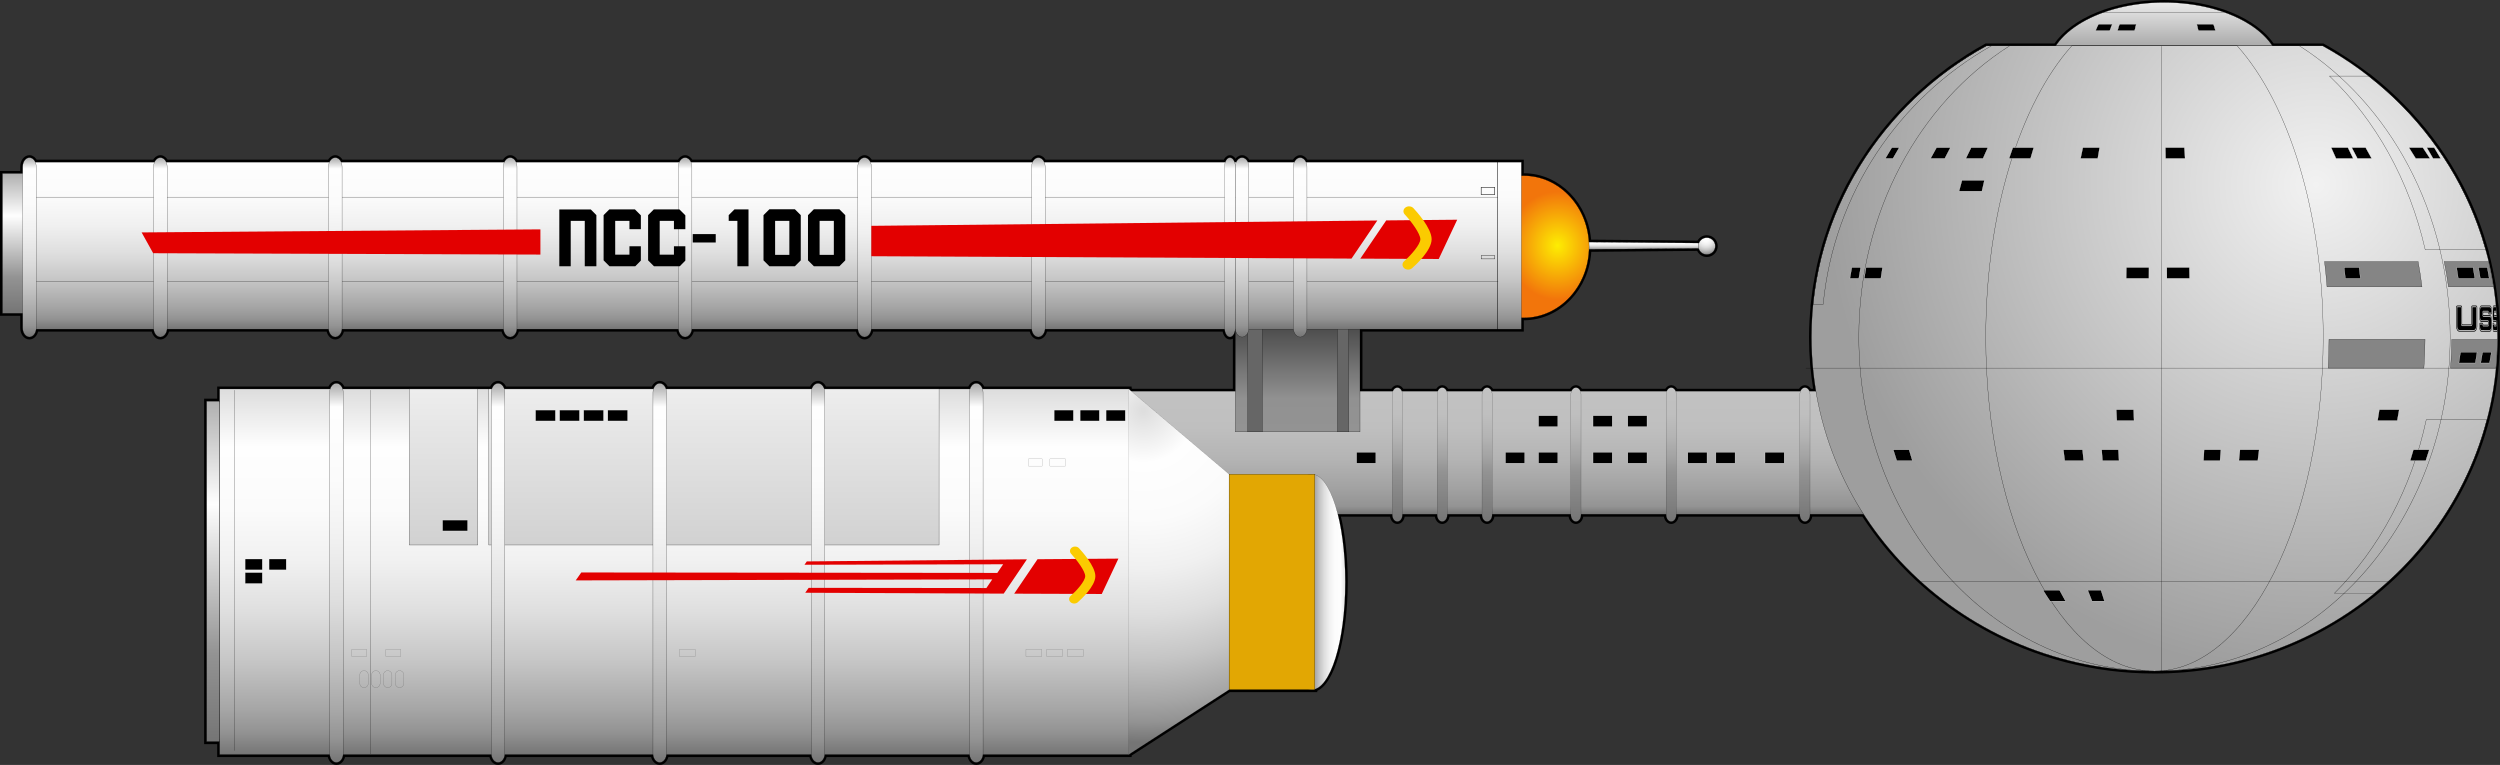 <?xml version="1.0" encoding="utf-8"?>
<!-- Generator: Adobe Illustrator 12.0.0, SVG Export Plug-In . SVG Version: 6.00 Build 51448)  -->
<!DOCTYPE svg PUBLIC "-//W3C//DTD SVG 1.1//EN" "http://www.w3.org/Graphics/SVG/1.1/DTD/svg11.dtd">
<svg  version="1.1" id="Layer_1" xmlns="http://www.w3.org/2000/svg" xmlns:xlink="http://www.w3.org/1999/xlink" width="1026" height="313.935"
	 viewBox="0 0 1026 313.935" overflow="visible" enable-background="new 0 0 1026 313.935" xml:space="preserve">
<rect x="0" y="0" width="1026" height="313.935" fill="#333333" stroke="none"/>
<g>
	<path fill="none" stroke="#000000" stroke-width="2" d="M991.476,227.071c0.627-0.719,1.263-1.431,1.873-2.163
		c0.863-1.028,1.697-2.08,2.531-3.131c0.769-0.976,1.523-1.965,2.268-2.96c0.785-1.049,1.566-2.104,2.321-3.175
		c0.521-0.742,1.021-1.497,1.526-2.251c0.629-0.934,1.252-1.873,1.858-2.822c0.501-0.781,0.992-1.569,1.474-2.36
		c0.597-0.979,1.177-1.971,1.751-2.963c0.438-0.762,0.883-1.523,1.309-2.295c0.682-1.242,1.338-2.502,1.98-3.768
		c0.39-0.765,0.778-1.522,1.154-2.294c0.734-1.517,1.45-3.043,2.129-4.589c0.333-0.758,0.646-1.529,0.966-2.294
		c0.469-1.121,0.934-2.248,1.371-3.389c0.323-0.831,0.634-1.668,0.939-2.509c0.409-1.12,0.798-2.251,1.178-3.385
		c0.276-0.828,0.557-1.655,0.817-2.489c0.405-1.306,0.781-2.624,1.15-3.945c0.185-0.666,0.389-1.332,0.566-2.005
		c0.004-0.013,0.007-0.022,0.01-0.032l0,0c2.835-10.852,4.352-22.216,4.352-33.926c0-0.836-0.072-1.653-0.086-2.486
		c0.01-0.038,0.026-0.024,0.04-0.072c0-0.139-0.007-0.279-0.007-0.417c-0.013,0.069-0.029,0.112-0.046,0.167
		c-0.004-0.11-0.01-0.219-0.014-0.33c0.017-0.063,0.033-0.112,0.047-0.201c0.006-0.005,0.006-0.013,0.006-0.018
		c-0.046-1.665-0.112-3.319-0.211-4.966h-0.022c-0.007-0.115-0.004-0.232-0.014-0.348h0.017l-0.02-0.326h-0.007
		c-0.007-0.107-0.003-0.218-0.014-0.325h0.007c-0.003-0.036-0.007-0.071-0.01-0.107c-0.013-0.193-0.036-0.383-0.053-0.575
		c0.003,0,0.003,0.008,0.003,0.008h0.007c-0.06-0.751-0.132-1.498-0.197-2.243h-0.05c-0.01-0.12-0.026-0.24-0.036-0.361h0.053
		c-0.014-0.109-0.02-0.217-0.033-0.326h-0.056c-0.587-6.113-1.579-12.107-2.964-17.962c-0.013-0.048-0.022-0.097-0.033-0.145h-0.006
		c-0.386-1.627-0.769-3.257-1.213-4.862h0.026c-0.054-0.186-0.116-0.369-0.169-0.555c-0.158-0.564-0.336-1.119-0.504-1.681
		c-0.656-2.208-1.365-4.397-2.13-6.56c-0.164-0.463-0.316-0.934-0.484-1.396c-0.88-2.398-1.843-4.756-2.852-7.09
		c-0.27-0.621-0.54-1.239-0.817-1.856c-1.045-2.314-2.139-4.602-3.306-6.846c-0.237-0.454-0.488-0.895-0.729-1.345
		c-1.102-2.059-2.255-4.086-3.458-6.082c-0.237-0.397-0.468-0.801-0.709-1.197c-1.348-2.182-2.769-4.315-4.232-6.416
		c-0.355-0.504-0.709-1.009-1.071-1.51c-1.5-2.093-3.049-4.152-4.668-6.158c-0.257-0.316-0.523-0.623-0.781-0.938
		c-1.542-1.88-3.138-3.718-4.779-5.515c-0.277-0.307-0.547-0.62-0.831-0.923c-1.776-1.912-3.619-3.765-5.501-5.576
		c-0.402-0.386-0.805-0.768-1.214-1.148c-1.921-1.805-3.886-3.568-5.913-5.266c-0.241-0.203-0.491-0.396-0.735-0.598
		c-1.041-0.86-2.083-1.723-3.151-2.553h-0.118c-5.888-4.579-12.114-8.763-18.717-12.389h-20.662C925.674,8.405,908.408,1,888.142,1
		c-20.266,0-37.535,7.405-44.448,17.832H815.16c-2.564,1.409-5.073,2.902-7.535,4.46c-0.811,0.513-1.586,1.069-2.387,1.597
		c-1.628,1.078-3.253,2.159-4.836,3.299c-0.923,0.669-1.813,1.376-2.723,2.067c-1.4,1.065-2.798,2.131-4.156,3.247
		c-0.939,0.771-1.85,1.574-2.77,2.368c-1.272,1.1-2.531,2.207-3.761,3.351c-0.913,0.849-1.803,1.719-2.693,2.592
		c-1.177,1.152-2.334,2.319-3.468,3.512c-0.866,0.915-1.721,1.843-2.564,2.779c-1.091,1.214-2.155,2.449-3.204,3.7
		c-0.811,0.969-1.615,1.94-2.399,2.931c-1.019,1.284-1.998,2.593-2.967,3.911c-0.745,1.01-1.49,2.016-2.205,3.047
		c-0.949,1.368-1.853,2.769-2.753,4.172c-0.659,1.028-1.335,2.045-1.968,3.092c-0.906,1.503-1.754,3.044-2.604,4.582
		c-0.547,0.992-1.124,1.964-1.645,2.972c-0.973,1.869-1.869,3.782-2.756,5.701c-0.329,0.714-0.695,1.406-1.012,2.126
		c-1.154,2.619-2.222,5.281-3.211,7.98c-0.355,0.974-0.649,1.976-0.985,2.962c-0.604,1.775-1.21,3.548-1.74,5.354
		c-0.35,1.195-0.64,2.413-0.956,3.62c-0.429,1.635-0.864,3.265-1.233,4.921c-0.286,1.294-0.521,2.604-0.771,3.911
		c-0.307,1.607-0.61,3.214-0.861,4.841c-0.207,1.352-0.372,2.714-0.537,4.079c-0.118,0.964-0.286,1.914-0.382,2.884h0.075
		c-0.441,4.427-0.748,8.894-0.748,13.435c0,7.572,0.659,14.992,1.869,22.231h-2.713c-0.346-0.877-1.016-1.494-1.813-1.494
		c-0.792,0-1.464,0.617-1.813,1.494h-51.259c-0.346-0.877-1.015-1.494-1.813-1.494c-0.791,0-1.46,0.617-1.807,1.494h-35.476
		c-0.346-0.877-1.015-1.494-1.813-1.494c-0.791,0-1.464,0.617-1.813,1.494h-32.848c-0.347-0.877-1.016-1.494-1.813-1.494
		c-0.794,0-1.463,0.617-1.81,1.494h-14.787c-0.347-0.877-1.016-1.494-1.813-1.494s-1.467,0.617-1.813,1.494h-14.784
		c-0.347-0.877-1.016-1.494-1.813-1.494c-0.794,0-1.463,0.617-1.813,1.494h-13.519v-25.475h66.23v-4.684
		c0.31,0.011,0.613,0.051,0.926,0.051c14.498,0,26.279-12.481,26.813-28.086l45.077-0.405c0.419,1.449,1.701,2.53,3.29,2.53
		c1.918,0,3.475-1.558,3.475-3.476s-1.557-3.478-3.475-3.478c-1.483,0-2.729,0.935-3.23,2.236v-0.024l-45.177-0.406
		c-0.92-15.209-12.536-27.244-26.773-27.244c-0.313,0-0.616,0.04-0.926,0.051v-5.608h-88.425c-0.481-1.088-1.335-1.854-2.351-1.854
		c-1.019,0-1.872,0.767-2.356,1.854H512.1c-0.481-1.088-1.335-1.854-2.354-1.854s-1.873,0.767-2.357,1.854h-0.762
		c-0.382-1.088-1.055-1.854-1.862-1.854s-1.48,0.767-1.862,1.854h-74.402c-0.484-1.088-1.338-1.854-2.357-1.854
		c-1.015,0-1.869,0.767-2.35,1.854h-66.619c-0.485-1.088-1.338-1.854-2.354-1.854c-1.019,0-1.869,0.767-2.354,1.854h-68.933
		c-0.485-1.088-1.338-1.854-2.357-1.854c-1.016,0-1.869,0.767-2.354,1.854h-67.078c-0.485-1.088-1.338-1.854-2.357-1.854
		s-1.869,0.767-2.351,1.854h-67.084c-0.481-1.088-1.335-1.854-2.354-1.854s-1.873,0.767-2.357,1.854H68.167
		c-0.481-1.088-1.335-1.854-2.354-1.854s-1.873,0.767-2.357,1.854H14.439c-0.485-1.088-1.335-1.854-2.351-1.854
		c-1.536,0-2.782,1.658-2.782,3.705v2.779H1v57.431h8.307v6.022c0,2.045,1.246,3.705,2.782,3.705c1.408,0,2.528-1.426,2.707-3.244
		H63.1c0.178,1.818,1.299,3.244,2.713,3.244s2.532-1.426,2.709-3.244h66.366c0.178,1.818,1.299,3.244,2.713,3.244
		s2.532-1.426,2.709-3.244h66.372c0.178,1.818,1.292,3.244,2.707,3.244s2.535-1.426,2.713-3.244h66.365
		c0.178,1.818,1.299,3.244,2.71,3.244c1.414,0,2.535-1.426,2.713-3.244h68.221c0.178,1.818,1.295,3.244,2.709,3.244
		c1.411,0,2.532-1.426,2.71-3.244h65.907c0.178,1.818,1.295,3.244,2.706,3.244c1.415,0,2.535-1.426,2.713-3.244h73.766
		c0.139,1.818,1.025,3.244,2.143,3.244c1.118,0,2.004-1.426,2.143-3.244h0.056v25.475h-42.678l-0.86-0.732v-0.194h-60.192
		c-0.412-1.354-1.404-2.317-2.571-2.317s-2.156,0.963-2.568,2.317h-59.819c-0.412-1.354-1.401-2.317-2.564-2.317
		c-1.167,0-2.159,0.963-2.571,2.317h-59.819c-0.412-1.354-1.401-2.317-2.568-2.317s-2.156,0.963-2.568,2.317h-61.21
		c-0.412-1.354-1.401-2.317-2.564-2.317c-1.167,0-2.159,0.963-2.571,2.317h-61.207c-0.412-1.354-1.404-2.317-2.568-2.317
		s-2.156,0.963-2.568,2.317H90.127v4.994h-5.354v139.759h5.354v5.307h45.229c0.178,1.82,1.299,3.244,2.71,3.244
		c1.411,0,2.531-1.424,2.709-3.244h60.923c0.178,1.82,1.299,3.244,2.713,3.244c1.411,0,2.528-1.424,2.706-3.244h60.927
		c0.178,1.82,1.295,3.244,2.709,3.244s2.532-1.424,2.71-3.244h59.535c0.178,1.82,1.299,3.244,2.713,3.244
		c1.411,0,2.528-1.424,2.707-3.244h59.535c0.178,1.82,1.296,3.244,2.71,3.244s2.535-1.424,2.713-3.244h60.05v-0.147l40.993-26.5
		h35.199v-0.211c7.012-2.083,12.503-20.978,12.503-44c0-10.535-1.153-20.196-3.072-27.791h22.35v0.244
		c0,1.529,0.933,2.766,2.076,2.766c1.147,0,2.077-1.236,2.077-2.766v-0.244h14.257v0.244c0,1.529,0.93,2.766,2.076,2.766
		c1.147,0,2.077-1.236,2.077-2.766v-0.244h14.26v0.244c0,1.529,0.93,2.766,2.073,2.766c1.147,0,2.077-1.236,2.077-2.766v-0.244
		h32.32v0.244c0,1.529,0.937,2.766,2.077,2.766c1.147,0,2.076-1.236,2.076-2.766v-0.244h34.948v0.244c0,1.529,0.93,2.766,2.07,2.766
		c1.147,0,2.076-1.236,2.076-2.766v-0.244h50.731v0.244c0,1.529,0.937,2.766,2.077,2.766c1.146,0,2.076-1.236,2.076-2.766v-0.244
		h22.036c24.897,38.656,69.025,64.381,119.345,64.381c34.388,0,65.881-12.021,90.333-31.961h0.014
		c0.936-0.766,1.849-1.557,2.766-2.344c1.117-0.963,2.218-1.945,3.306-2.94c0.808-0.738,1.615-1.474,2.403-2.229
		c0.722-0.695,1.431-1.407,2.136-2.116c0.726-0.726,1.444-1.454,2.153-2.195c0.688-0.722,1.374-1.454,2.047-2.189
		C990.078,228.666,990.78,227.869,991.476,227.071z"/>
	<g>
		<linearGradient id="XMLID_36_" gradientUnits="userSpaceOnUse" x1="614.186" y1="160.558" x2="614.186" y2="211.041">
			<stop  offset="0" style="stop-color:#C2C2C2"/>
			<stop  offset="0.296" style="stop-color:#BFBFBF"/>
			<stop  offset="0.55" style="stop-color:#B4B4B4"/>
			<stop  offset="0.788" style="stop-color:#A2A2A2"/>
			<stop  offset="0.938" style="stop-color:#939393"/>
			<stop  offset="1" style="stop-color:#757575"/>
		</linearGradient>
		<rect x="463.195" y="160.558" fill="url(#XMLID_36_)" stroke="#000000" stroke-width="0.054" width="301.979" height="50.483"/>
		<linearGradient id="XMLID_37_" gradientUnits="userSpaceOnUse" x1="532.554" y1="132.304" x2="532.554" y2="177.231">
			<stop  offset="0" style="stop-color:#474747"/>
			<stop  offset="0.697" style="stop-color:#919191"/>
			<stop  offset="1" style="stop-color:#939393"/>
		</linearGradient>
		<rect x="506.964" y="132.304" fill="url(#XMLID_37_)" stroke="#000000" stroke-width="0.103" width="51.179" height="44.926"/>
		<rect x="512.061" y="132.304" fill="#666666" stroke="#000000" stroke-width="0.103" width="6.02" height="44.926"/>
		<rect x="548.881" y="132.304" fill="#666666" stroke="#000000" stroke-width="0.103" width="4.628" height="44.926"/>
		<linearGradient id="XMLID_38_" gradientUnits="userSpaceOnUse" x1="573.476" y1="159.064" x2="573.476" y2="214.051">
			<stop  offset="0" style="stop-color:#C2C2C2"/>
			<stop  offset="0.197" style="stop-color:#BFBFBF"/>
			<stop  offset="0.365" style="stop-color:#B4B4B4"/>
			<stop  offset="0.523" style="stop-color:#A2A2A2"/>
			<stop  offset="0.624" style="stop-color:#939393"/>
			<stop  offset="1" style="stop-color:#757575"/>
		</linearGradient>
		<path fill="url(#XMLID_38_)" stroke="#000000" stroke-width="0.054" d="M575.552,211.285c0,1.529-0.93,2.766-2.077,2.766l0,0
			c-1.144,0-2.076-1.236-2.076-2.766v-49.456c0-1.529,0.933-2.766,2.076-2.766l0,0c1.147,0,2.077,1.236,2.077,2.766V211.285z"/>
		<linearGradient id="XMLID_39_" gradientUnits="userSpaceOnUse" x1="591.886" y1="159.064" x2="591.886" y2="214.051">
			<stop  offset="0" style="stop-color:#C2C2C2"/>
			<stop  offset="0.197" style="stop-color:#BFBFBF"/>
			<stop  offset="0.365" style="stop-color:#B4B4B4"/>
			<stop  offset="0.523" style="stop-color:#A2A2A2"/>
			<stop  offset="0.624" style="stop-color:#939393"/>
			<stop  offset="1" style="stop-color:#757575"/>
		</linearGradient>
		<path fill="url(#XMLID_39_)" stroke="#000000" stroke-width="0.054" d="M593.962,211.285c0,1.529-0.93,2.766-2.077,2.766l0,0
			c-1.146,0-2.076-1.236-2.076-2.766v-49.456c0-1.529,0.93-2.766,2.076-2.766l0,0c1.147,0,2.077,1.236,2.077,2.766V211.285z"/>
		<linearGradient id="XMLID_40_" gradientUnits="userSpaceOnUse" x1="610.297" y1="159.064" x2="610.297" y2="214.051">
			<stop  offset="0" style="stop-color:#C2C2C2"/>
			<stop  offset="0.197" style="stop-color:#BFBFBF"/>
			<stop  offset="0.365" style="stop-color:#B4B4B4"/>
			<stop  offset="0.523" style="stop-color:#A2A2A2"/>
			<stop  offset="0.624" style="stop-color:#939393"/>
			<stop  offset="1" style="stop-color:#757575"/>
		</linearGradient>
		<path fill="url(#XMLID_40_)" stroke="#000000" stroke-width="0.054" d="M612.372,211.285c0,1.529-0.93,2.766-2.077,2.766l0,0
			c-1.144,0-2.073-1.236-2.073-2.766v-49.456c0-1.529,0.93-2.766,2.073-2.766l0,0c1.147,0,2.077,1.236,2.077,2.766V211.285z"/>
		<linearGradient id="XMLID_41_" gradientUnits="userSpaceOnUse" x1="646.769" y1="159.064" x2="646.769" y2="214.051">
			<stop  offset="0" style="stop-color:#C2C2C2"/>
			<stop  offset="0.197" style="stop-color:#BFBFBF"/>
			<stop  offset="0.365" style="stop-color:#B4B4B4"/>
			<stop  offset="0.523" style="stop-color:#A2A2A2"/>
			<stop  offset="0.624" style="stop-color:#939393"/>
			<stop  offset="1" style="stop-color:#757575"/>
		</linearGradient>
		<path fill="url(#XMLID_41_)" stroke="#000000" stroke-width="0.054" d="M648.846,211.285c0,1.529-0.929,2.766-2.076,2.766l0,0
			c-1.141,0-2.077-1.236-2.077-2.766v-49.456c0-1.529,0.937-2.766,2.077-2.766l0,0c1.147,0,2.076,1.236,2.076,2.766V211.285z"/>
		<linearGradient id="XMLID_42_" gradientUnits="userSpaceOnUse" x1="685.867" y1="159.064" x2="685.867" y2="214.051">
			<stop  offset="0" style="stop-color:#C2C2C2"/>
			<stop  offset="0.197" style="stop-color:#BFBFBF"/>
			<stop  offset="0.365" style="stop-color:#B4B4B4"/>
			<stop  offset="0.523" style="stop-color:#A2A2A2"/>
			<stop  offset="0.624" style="stop-color:#939393"/>
			<stop  offset="1" style="stop-color:#757575"/>
		</linearGradient>
		<path fill="url(#XMLID_42_)" stroke="#000000" stroke-width="0.054" d="M687.94,211.285c0,1.529-0.929,2.766-2.076,2.766l0,0
			c-1.141,0-2.07-1.236-2.07-2.766v-49.456c0-1.529,0.93-2.766,2.07-2.766l0,0c1.147,0,2.076,1.236,2.076,2.766V211.285z"/>
		<linearGradient id="XMLID_43_" gradientUnits="userSpaceOnUse" x1="740.749" y1="159.064" x2="740.749" y2="214.051">
			<stop  offset="0" style="stop-color:#C2C2C2"/>
			<stop  offset="0.197" style="stop-color:#BFBFBF"/>
			<stop  offset="0.365" style="stop-color:#B4B4B4"/>
			<stop  offset="0.523" style="stop-color:#A2A2A2"/>
			<stop  offset="0.624" style="stop-color:#939393"/>
			<stop  offset="1" style="stop-color:#757575"/>
		</linearGradient>
		<path fill="url(#XMLID_43_)" stroke="#000000" stroke-width="0.054" d="M742.825,211.285c0,1.529-0.93,2.766-2.076,2.766l0,0
			c-1.141,0-2.077-1.236-2.077-2.766v-49.456c0-1.529,0.937-2.766,2.077-2.766l0,0c1.146,0,2.076,1.236,2.076,2.766V211.285z"/>
		<linearGradient id="XMLID_44_" gradientUnits="userSpaceOnUse" x1="276.777" y1="159.631" x2="276.777" y2="309.69">
			<stop  offset="0.006" style="stop-color:#DEDEDE"/>
			<stop  offset="0.157" style="stop-color:#FEFEFE"/>
			<stop  offset="0.329" style="stop-color:#FBFBFB"/>
			<stop  offset="0.476" style="stop-color:#F0F0F0"/>
			<stop  offset="0.614" style="stop-color:#DEDEDE"/>
			<stop  offset="0.748" style="stop-color:#C5C5C5"/>
			<stop  offset="0.875" style="stop-color:#A6A6A6"/>
			<stop  offset="0.938" style="stop-color:#939393"/>
			<stop  offset="1" style="stop-color:#757575"/>
		</linearGradient>
		<rect x="90.127" y="159.631" fill="url(#XMLID_44_)" stroke="#000000" stroke-width="0.103" width="373.299" height="150.06"/>
		<linearGradient id="XMLID_45_" gradientUnits="userSpaceOnUse" x1="276.663" y1="159.631" x2="276.663" y2="223.662">
			<stop  offset="0.006" style="stop-color:#EDEDED"/>
			<stop  offset="1" style="stop-color:#D1D1D1"/>
		</linearGradient>
		<path fill="url(#XMLID_45_)" stroke="#000000" stroke-width="0.103" d="M167.938,223.662h28.134v-64.031h-28.134V223.662z
			 M200.588,159.631v64.031h184.8v-64.031H200.588z"/>
		<radialGradient id="XMLID_46_" cx="469.218" cy="168.425" r="136.268" gradientUnits="userSpaceOnUse">
			<stop  offset="0.006" style="stop-color:#DEDEDE"/>
			<stop  offset="0.157" style="stop-color:#FEFEFE"/>
			<stop  offset="0.329" style="stop-color:#FBFBFB"/>
			<stop  offset="0.476" style="stop-color:#F0F0F0"/>
			<stop  offset="0.614" style="stop-color:#DEDEDE"/>
			<stop  offset="0.748" style="stop-color:#C5C5C5"/>
			<stop  offset="0.875" style="stop-color:#A6A6A6"/>
			<stop  offset="0.938" style="stop-color:#939393"/>
			<stop  offset="1" style="stop-color:#757575"/>
		</radialGradient>
		<polygon fill="url(#XMLID_46_)" stroke="#000000" stroke-width="0.034" points="463.195,309.69 504.419,283.043 504.419,194.615 
			463.195,159.631 		"/>
		<linearGradient id="XMLID_47_" gradientUnits="userSpaceOnUse" x1="87.45" y1="164.625" x2="87.45" y2="304.384">
			<stop  offset="0.006" style="stop-color:#B1B1B1"/>
			<stop  offset="0.303" style="stop-color:#FEFEFE"/>
			<stop  offset="0.742" style="stop-color:#939393"/>
			<stop  offset="1" style="stop-color:#757575"/>
		</linearGradient>
		<rect x="84.773" y="164.625" fill="url(#XMLID_47_)" stroke="#000000" stroke-width="0.125" width="5.354" height="139.759"/>
		<linearGradient id="XMLID_48_" gradientUnits="userSpaceOnUse" x1="138.066" y1="157.314" x2="138.066" y2="312.935">
			<stop  offset="0.006" style="stop-color:#B1B1B1"/>
			<stop  offset="0.062" style="stop-color:#FEFEFE"/>
			<stop  offset="0.254" style="stop-color:#FBFBFB"/>
			<stop  offset="0.419" style="stop-color:#F0F0F0"/>
			<stop  offset="0.575" style="stop-color:#DEDEDE"/>
			<stop  offset="0.724" style="stop-color:#C5C5C5"/>
			<stop  offset="0.868" style="stop-color:#A6A6A6"/>
			<stop  offset="0.938" style="stop-color:#939393"/>
			<stop  offset="1" style="stop-color:#757575"/>
		</linearGradient>
		<path fill="url(#XMLID_48_)" stroke="#000000" stroke-width="0.089" d="M140.845,309.229c0,2.044-1.246,3.705-2.779,3.705l0,0
			c-1.533,0-2.779-1.661-2.779-3.705V161.019c0-2.044,1.246-3.705,2.779-3.705l0,0c1.533,0,2.779,1.661,2.779,3.705V309.229z"/>
		<linearGradient id="XMLID_49_" gradientUnits="userSpaceOnUse" x1="204.408" y1="157.314" x2="204.408" y2="312.935">
			<stop  offset="0.006" style="stop-color:#B1B1B1"/>
			<stop  offset="0.062" style="stop-color:#FEFEFE"/>
			<stop  offset="0.254" style="stop-color:#FBFBFB"/>
			<stop  offset="0.419" style="stop-color:#F0F0F0"/>
			<stop  offset="0.575" style="stop-color:#DEDEDE"/>
			<stop  offset="0.724" style="stop-color:#C5C5C5"/>
			<stop  offset="0.868" style="stop-color:#A6A6A6"/>
			<stop  offset="0.938" style="stop-color:#939393"/>
			<stop  offset="1" style="stop-color:#757575"/>
		</linearGradient>
		<path fill="url(#XMLID_49_)" stroke="#000000" stroke-width="0.089" d="M207.187,309.229c0,2.044-1.243,3.705-2.775,3.705l0,0
			c-1.536,0-2.782-1.661-2.782-3.705V161.019c0-2.044,1.246-3.705,2.782-3.705l0,0c1.533,0,2.775,1.661,2.775,3.705V309.229z"/>
		<linearGradient id="XMLID_50_" gradientUnits="userSpaceOnUse" x1="270.754" y1="157.314" x2="270.754" y2="312.935">
			<stop  offset="0.006" style="stop-color:#B1B1B1"/>
			<stop  offset="0.062" style="stop-color:#FEFEFE"/>
			<stop  offset="0.254" style="stop-color:#FBFBFB"/>
			<stop  offset="0.419" style="stop-color:#F0F0F0"/>
			<stop  offset="0.575" style="stop-color:#DEDEDE"/>
			<stop  offset="0.724" style="stop-color:#C5C5C5"/>
			<stop  offset="0.868" style="stop-color:#A6A6A6"/>
			<stop  offset="0.938" style="stop-color:#939393"/>
			<stop  offset="1" style="stop-color:#757575"/>
		</linearGradient>
		<path fill="url(#XMLID_50_)" stroke="#000000" stroke-width="0.089" d="M273.533,309.229c0,2.044-1.243,3.705-2.779,3.705l0,0
			c-1.536,0-2.779-1.661-2.779-3.705V161.019c0-2.044,1.243-3.705,2.779-3.705l0,0c1.536,0,2.779,1.661,2.779,3.705V309.229z"/>
		<linearGradient id="XMLID_51_" gradientUnits="userSpaceOnUse" x1="335.709" y1="157.314" x2="335.709" y2="312.935">
			<stop  offset="0.006" style="stop-color:#B1B1B1"/>
			<stop  offset="0.062" style="stop-color:#FEFEFE"/>
			<stop  offset="0.254" style="stop-color:#FBFBFB"/>
			<stop  offset="0.419" style="stop-color:#F0F0F0"/>
			<stop  offset="0.575" style="stop-color:#DEDEDE"/>
			<stop  offset="0.724" style="stop-color:#C5C5C5"/>
			<stop  offset="0.868" style="stop-color:#A6A6A6"/>
			<stop  offset="0.938" style="stop-color:#939393"/>
			<stop  offset="1" style="stop-color:#757575"/>
		</linearGradient>
		<path fill="url(#XMLID_51_)" stroke="#000000" stroke-width="0.089" d="M338.488,309.229c0,2.044-1.243,3.705-2.776,3.705l0,0
			c-1.536,0-2.782-1.661-2.782-3.705V161.019c0-2.044,1.246-3.705,2.782-3.705l0,0c1.533,0,2.776,1.661,2.776,3.705V309.229z"/>
		<linearGradient id="XMLID_52_" gradientUnits="userSpaceOnUse" x1="400.665" y1="157.314" x2="400.665" y2="312.935">
			<stop  offset="0.006" style="stop-color:#B1B1B1"/>
			<stop  offset="0.062" style="stop-color:#FEFEFE"/>
			<stop  offset="0.254" style="stop-color:#FBFBFB"/>
			<stop  offset="0.419" style="stop-color:#F0F0F0"/>
			<stop  offset="0.575" style="stop-color:#DEDEDE"/>
			<stop  offset="0.724" style="stop-color:#C5C5C5"/>
			<stop  offset="0.868" style="stop-color:#A6A6A6"/>
			<stop  offset="0.938" style="stop-color:#939393"/>
			<stop  offset="1" style="stop-color:#757575"/>
		</linearGradient>
		<path fill="url(#XMLID_52_)" stroke="#000000" stroke-width="0.089" d="M403.445,309.229c0,2.044-1.246,3.705-2.782,3.705l0,0
			c-1.536,0-2.779-1.661-2.779-3.705V161.019c0-2.044,1.243-3.705,2.779-3.705l0,0c1.536,0,2.782,1.661,2.782,3.705V309.229z"/>
		<line fill="none" stroke="#000000" stroke-width="0.089" x1="96.38" y1="160.093" x2="96.38" y2="308.069"/>
		<line fill="none" stroke="#000000" stroke-width="0.089" x1="151.96" y1="160.093" x2="151.96" y2="309.46"/>
		<rect x="422.083" y="188.346" fill="none" stroke="#000000" stroke-width="0.041" width="5.621" height="2.917"/>
		<rect x="278.863" y="266.479" fill="none" stroke="#000000" stroke-width="0.041" width="6.46" height="2.918"/>
		<rect x="421.062" y="266.479" fill="none" stroke="#000000" stroke-width="0.041" width="6.46" height="2.918"/>
		<rect x="158.381" y="266.479" fill="none" stroke="#000000" stroke-width="0.041" width="6.098" height="2.918"/>
		<rect x="144.372" y="266.479" fill="none" stroke="#000000" stroke-width="0.041" width="6.092" height="2.918"/>
		<rect x="429.572" y="266.479" fill="none" stroke="#000000" stroke-width="0.041" width="6.461" height="2.918"/>
		<rect x="438.083" y="266.479" fill="none" stroke="#000000" stroke-width="0.041" width="6.461" height="2.918"/>
		<rect x="430.884" y="188.346" fill="none" stroke="#000000" stroke-width="0.041" width="6.355" height="2.917"/>
		<path fill="none" stroke="#000000" stroke-width="0.041" d="M165.726,280.452c0,0.963-0.778,1.74-1.737,1.74l0,0
			c-0.959,0-1.737-0.777-1.737-1.74v-3.471c0-0.96,0.778-1.737,1.737-1.737l0,0c0.959,0,1.737,0.777,1.737,1.737V280.452z"/>
		<path fill="none" stroke="#000000" stroke-width="0.041" d="M160.86,280.452c0,0.963-0.774,1.74-1.734,1.74l0,0
			c-0.962,0-1.737-0.777-1.737-1.74v-3.471c0-0.96,0.774-1.737,1.737-1.737l0,0c0.959,0,1.734,0.777,1.734,1.737V280.452z"/>
		<path fill="none" stroke="#000000" stroke-width="0.041" d="M156.001,280.452c0,0.963-0.778,1.74-1.741,1.74l0,0
			c-0.956,0-1.734-0.777-1.734-1.74v-3.471c0-0.96,0.778-1.737,1.734-1.737l0,0c0.962,0,1.741,0.777,1.741,1.737V280.452z"/>
		<path fill="none" stroke="#000000" stroke-width="0.041" d="M151.136,280.452c0,0.963-0.778,1.74-1.737,1.74l0,0
			c-0.959,0-1.737-0.777-1.737-1.74v-3.471c0-0.96,0.778-1.737,1.737-1.737l0,0c0.959,0,1.737,0.777,1.737,1.737V280.452z"/>
		<linearGradient id="XMLID_53_" gradientUnits="userSpaceOnUse" x1="552.469" y1="238.829" x2="537.878" y2="238.829">
			<stop  offset="0.006" style="stop-color:#DEDEDE"/>
			<stop  offset="0.157" style="stop-color:#FEFEFE"/>
			<stop  offset="0.329" style="stop-color:#FBFBFB"/>
			<stop  offset="0.476" style="stop-color:#F0F0F0"/>
			<stop  offset="0.614" style="stop-color:#DEDEDE"/>
			<stop  offset="0.748" style="stop-color:#C5C5C5"/>
			<stop  offset="0.875" style="stop-color:#A6A6A6"/>
			<stop  offset="0.938" style="stop-color:#939393"/>
			<stop  offset="1" style="stop-color:#757575"/>
		</linearGradient>
		<path fill="url(#XMLID_53_)" stroke="#000000" stroke-width="0.054" d="M524.534,238.832c0-24.419,6.177-44.217,13.795-44.217
			s13.792,19.798,13.792,44.217c0,24.416-6.174,44.211-13.792,44.211S524.534,263.248,524.534,238.832z"/>
		<linearGradient id="XMLID_54_" gradientUnits="userSpaceOnUse" x1="888.138" y1="-3.398" x2="888.138" y2="19.065">
			<stop  offset="0.006" style="stop-color:#FAFAFA"/>
			<stop  offset="0.983" style="stop-color:#ABABAB"/>
		</linearGradient>
		<path fill="url(#XMLID_54_)" stroke="#000000" stroke-width="0.103" d="M935.84,28.906c0,15.412-21.354,27.903-47.698,27.903
			c-26.344,0-47.705-12.491-47.705-27.903C840.437,13.495,861.798,1,888.142,1C914.486,1,935.84,13.495,935.84,28.906z"/>
		<linearGradient id="XMLID_55_" gradientUnits="userSpaceOnUse" x1="674.109" y1="99.331" x2="674.109" y2="102.373">
			<stop  offset="0" style="stop-color:#FEFEFE"/>
			<stop  offset="0.206" style="stop-color:#FBFBFB"/>
			<stop  offset="0.383" style="stop-color:#F0F0F0"/>
			<stop  offset="0.549" style="stop-color:#DEDEDE"/>
			<stop  offset="0.709" style="stop-color:#C5C5C5"/>
			<stop  offset="0.863" style="stop-color:#A6A6A6"/>
			<stop  offset="0.938" style="stop-color:#939393"/>
			<stop  offset="1" style="stop-color:#757575"/>
		</linearGradient>
		<polygon fill="url(#XMLID_55_)" stroke="#000000" stroke-width="0.089" points="697.25,101.958 650.969,102.373 650.969,99.331 
			697.25,99.746 		"/>
		
			<radialGradient id="XMLID_56_" cx="639.192" cy="98.601" r="20.386" gradientTransform="matrix(1 0 0 1.086 0 -6.288)" gradientUnits="userSpaceOnUse">
			<stop  offset="0" style="stop-color:#FDED02"/>
			<stop  offset="1" style="stop-color:#F2750B"/>
		</radialGradient>
		<ellipse fill="url(#XMLID_56_)" stroke="#000000" stroke-width="0.103" cx="625.3" cy="101.274" rx="26.862" ry="29.176"/>
		<linearGradient id="XMLID_57_" gradientUnits="userSpaceOnUse" x1="317.305" y1="66.539" x2="317.305" y2="135.083">
			<stop  offset="0" style="stop-color:#FEFEFE"/>
			<stop  offset="0.206" style="stop-color:#FBFBFB"/>
			<stop  offset="0.383" style="stop-color:#F0F0F0"/>
			<stop  offset="0.549" style="stop-color:#DEDEDE"/>
			<stop  offset="0.709" style="stop-color:#C5C5C5"/>
			<stop  offset="0.863" style="stop-color:#A6A6A6"/>
			<stop  offset="0.938" style="stop-color:#939393"/>
			<stop  offset="1" style="stop-color:#757575"/>
		</linearGradient>
		<rect x="10.236" y="66.539" fill="url(#XMLID_57_)" stroke="#000000" stroke-width="0.089" width="614.138" height="68.544"/>
		<line fill="none" stroke="#000000" stroke-width="0.103" x1="14.403" y1="115.631" x2="614.841" y2="115.631"/>
		<line fill="none" stroke="#000000" stroke-width="0.103" x1="14.403" y1="80.894" x2="614.742" y2="80.894"/>
		<linearGradient id="XMLID_58_" gradientUnits="userSpaceOnUse" x1="5.401" y1="71.168" x2="5.401" y2="128.599">
			<stop  offset="0.006" style="stop-color:#B1B1B1"/>
			<stop  offset="0.303" style="stop-color:#FEFEFE"/>
			<stop  offset="0.742" style="stop-color:#939393"/>
			<stop  offset="1" style="stop-color:#757575"/>
		</linearGradient>
		<rect x="1" y="71.168" fill="url(#XMLID_58_)" stroke="#000000" stroke-width="0.103" width="8.801" height="57.431"/>
		<linearGradient id="XMLID_59_" gradientUnits="userSpaceOnUse" x1="12.085" y1="64.684" x2="12.085" y2="138.327">
			<stop  offset="0.006" style="stop-color:#B1B1B1"/>
			<stop  offset="0.062" style="stop-color:#FEFEFE"/>
			<stop  offset="0.254" style="stop-color:#FBFBFB"/>
			<stop  offset="0.419" style="stop-color:#F0F0F0"/>
			<stop  offset="0.575" style="stop-color:#DEDEDE"/>
			<stop  offset="0.724" style="stop-color:#C5C5C5"/>
			<stop  offset="0.868" style="stop-color:#A6A6A6"/>
			<stop  offset="0.938" style="stop-color:#939393"/>
			<stop  offset="1" style="stop-color:#757575"/>
		</linearGradient>
		<path fill="url(#XMLID_59_)" stroke="#000000" stroke-width="0.089" d="M14.864,134.622c0,2.045-1.246,3.705-2.775,3.705l0,0
			c-1.536,0-2.782-1.66-2.782-3.705V68.389c0-2.047,1.246-3.705,2.782-3.705l0,0c1.53,0,2.775,1.658,2.775,3.705V134.622z"/>
		<linearGradient id="XMLID_60_" gradientUnits="userSpaceOnUse" x1="65.811" y1="64.684" x2="65.811" y2="138.327">
			<stop  offset="0.006" style="stop-color:#B1B1B1"/>
			<stop  offset="0.062" style="stop-color:#FEFEFE"/>
			<stop  offset="0.254" style="stop-color:#FBFBFB"/>
			<stop  offset="0.419" style="stop-color:#F0F0F0"/>
			<stop  offset="0.575" style="stop-color:#DEDEDE"/>
			<stop  offset="0.724" style="stop-color:#C5C5C5"/>
			<stop  offset="0.868" style="stop-color:#A6A6A6"/>
			<stop  offset="0.938" style="stop-color:#939393"/>
			<stop  offset="1" style="stop-color:#757575"/>
		</linearGradient>
		<path fill="url(#XMLID_60_)" stroke="#000000" stroke-width="0.089" d="M68.592,134.622c0,2.045-1.243,3.705-2.779,3.705l0,0
			c-1.536,0-2.782-1.66-2.782-3.705V68.389c0-2.047,1.246-3.705,2.782-3.705l0,0c1.536,0,2.779,1.658,2.779,3.705V134.622z"/>
		<linearGradient id="XMLID_61_" gradientUnits="userSpaceOnUse" x1="137.599" y1="64.684" x2="137.599" y2="138.327">
			<stop  offset="0.006" style="stop-color:#B1B1B1"/>
			<stop  offset="0.062" style="stop-color:#FEFEFE"/>
			<stop  offset="0.254" style="stop-color:#FBFBFB"/>
			<stop  offset="0.419" style="stop-color:#F0F0F0"/>
			<stop  offset="0.575" style="stop-color:#DEDEDE"/>
			<stop  offset="0.724" style="stop-color:#C5C5C5"/>
			<stop  offset="0.868" style="stop-color:#A6A6A6"/>
			<stop  offset="0.938" style="stop-color:#939393"/>
			<stop  offset="1" style="stop-color:#757575"/>
		</linearGradient>
		<path fill="url(#XMLID_61_)" stroke="#000000" stroke-width="0.089" d="M140.38,134.622c0,2.045-1.243,3.705-2.779,3.705l0,0
			c-1.536,0-2.782-1.66-2.782-3.705V68.389c0-2.047,1.246-3.705,2.782-3.705l0,0c1.536,0,2.779,1.658,2.779,3.705V134.622z"/>
		<linearGradient id="XMLID_62_" gradientUnits="userSpaceOnUse" x1="209.392" y1="64.684" x2="209.392" y2="138.327">
			<stop  offset="0.006" style="stop-color:#B1B1B1"/>
			<stop  offset="0.062" style="stop-color:#FEFEFE"/>
			<stop  offset="0.254" style="stop-color:#FBFBFB"/>
			<stop  offset="0.419" style="stop-color:#F0F0F0"/>
			<stop  offset="0.575" style="stop-color:#DEDEDE"/>
			<stop  offset="0.724" style="stop-color:#C5C5C5"/>
			<stop  offset="0.868" style="stop-color:#A6A6A6"/>
			<stop  offset="0.938" style="stop-color:#939393"/>
			<stop  offset="1" style="stop-color:#757575"/>
		</linearGradient>
		<path fill="url(#XMLID_62_)" stroke="#000000" stroke-width="0.089" d="M212.171,134.622c0,2.045-1.246,3.705-2.782,3.705l0,0
			c-1.536,0-2.776-1.66-2.776-3.705V68.389c0-2.047,1.24-3.705,2.776-3.705l0,0c1.536,0,2.782,1.658,2.782,3.705V134.622z"/>
		<linearGradient id="XMLID_63_" gradientUnits="userSpaceOnUse" x1="281.179" y1="64.684" x2="281.179" y2="138.327">
			<stop  offset="0.006" style="stop-color:#B1B1B1"/>
			<stop  offset="0.062" style="stop-color:#FEFEFE"/>
			<stop  offset="0.254" style="stop-color:#FBFBFB"/>
			<stop  offset="0.419" style="stop-color:#F0F0F0"/>
			<stop  offset="0.575" style="stop-color:#DEDEDE"/>
			<stop  offset="0.724" style="stop-color:#C5C5C5"/>
			<stop  offset="0.868" style="stop-color:#A6A6A6"/>
			<stop  offset="0.938" style="stop-color:#939393"/>
			<stop  offset="1" style="stop-color:#757575"/>
		</linearGradient>
		<path fill="url(#XMLID_63_)" stroke="#000000" stroke-width="0.089" d="M283.959,134.622c0,2.045-1.246,3.705-2.782,3.705l0,0
			c-1.533,0-2.779-1.66-2.779-3.705V68.389c0-2.047,1.246-3.705,2.779-3.705l0,0c1.536,0,2.782,1.658,2.782,3.705V134.622z"/>
		<linearGradient id="XMLID_64_" gradientUnits="userSpaceOnUse" x1="354.821" y1="64.684" x2="354.821" y2="138.327">
			<stop  offset="0.006" style="stop-color:#B1B1B1"/>
			<stop  offset="0.062" style="stop-color:#FEFEFE"/>
			<stop  offset="0.254" style="stop-color:#FBFBFB"/>
			<stop  offset="0.419" style="stop-color:#F0F0F0"/>
			<stop  offset="0.575" style="stop-color:#DEDEDE"/>
			<stop  offset="0.724" style="stop-color:#C5C5C5"/>
			<stop  offset="0.868" style="stop-color:#A6A6A6"/>
			<stop  offset="0.938" style="stop-color:#939393"/>
			<stop  offset="1" style="stop-color:#757575"/>
		</linearGradient>
		<path fill="url(#XMLID_64_)" stroke="#000000" stroke-width="0.089" d="M357.6,134.622c0,2.045-1.246,3.705-2.779,3.705l0,0
			c-1.536,0-2.779-1.66-2.779-3.705V68.389c0-2.047,1.243-3.705,2.779-3.705l0,0c1.533,0,2.779,1.658,2.779,3.705V134.622z"/>
		<linearGradient id="XMLID_65_" gradientUnits="userSpaceOnUse" x1="426.147" y1="64.684" x2="426.147" y2="138.327">
			<stop  offset="0.006" style="stop-color:#B1B1B1"/>
			<stop  offset="0.062" style="stop-color:#FEFEFE"/>
			<stop  offset="0.254" style="stop-color:#FBFBFB"/>
			<stop  offset="0.419" style="stop-color:#F0F0F0"/>
			<stop  offset="0.575" style="stop-color:#DEDEDE"/>
			<stop  offset="0.724" style="stop-color:#C5C5C5"/>
			<stop  offset="0.868" style="stop-color:#A6A6A6"/>
			<stop  offset="0.938" style="stop-color:#939393"/>
			<stop  offset="1" style="stop-color:#757575"/>
		</linearGradient>
		<path fill="url(#XMLID_65_)" stroke="#000000" stroke-width="0.089" d="M428.926,134.622c0,2.045-1.246,3.705-2.782,3.705l0,0
			c-1.533,0-2.775-1.66-2.775-3.705V68.389c0-2.047,1.243-3.705,2.775-3.705l0,0c1.536,0,2.782,1.658,2.782,3.705V134.622z"/>
		<linearGradient id="XMLID_66_" gradientUnits="userSpaceOnUse" x1="533.595" y1="64.684" x2="533.595" y2="138.327">
			<stop  offset="0.006" style="stop-color:#B1B1B1"/>
			<stop  offset="0.062" style="stop-color:#FEFEFE"/>
			<stop  offset="0.254" style="stop-color:#FBFBFB"/>
			<stop  offset="0.419" style="stop-color:#F0F0F0"/>
			<stop  offset="0.575" style="stop-color:#DEDEDE"/>
			<stop  offset="0.724" style="stop-color:#C5C5C5"/>
			<stop  offset="0.868" style="stop-color:#A6A6A6"/>
			<stop  offset="0.938" style="stop-color:#939393"/>
			<stop  offset="1" style="stop-color:#757575"/>
		</linearGradient>
		<path fill="url(#XMLID_66_)" stroke="#000000" stroke-width="0.089" d="M536.374,134.622c0,2.045-1.242,3.705-2.775,3.705l0,0
			c-1.536,0-2.782-1.66-2.782-3.705V68.389c0-2.047,1.246-3.705,2.782-3.705l0,0c1.533,0,2.775,1.658,2.775,3.705V134.622z"/>
		<linearGradient id="XMLID_67_" gradientUnits="userSpaceOnUse" x1="509.745" y1="64.684" x2="509.745" y2="138.327">
			<stop  offset="0.006" style="stop-color:#B1B1B1"/>
			<stop  offset="0.062" style="stop-color:#FEFEFE"/>
			<stop  offset="0.254" style="stop-color:#FBFBFB"/>
			<stop  offset="0.419" style="stop-color:#F0F0F0"/>
			<stop  offset="0.575" style="stop-color:#DEDEDE"/>
			<stop  offset="0.724" style="stop-color:#C5C5C5"/>
			<stop  offset="0.868" style="stop-color:#A6A6A6"/>
			<stop  offset="0.938" style="stop-color:#939393"/>
			<stop  offset="1" style="stop-color:#757575"/>
		</linearGradient>
		<path fill="url(#XMLID_67_)" stroke="#000000" stroke-width="0.089" d="M512.525,134.622c0,2.045-1.243,3.705-2.779,3.705l0,0
			c-1.536,0-2.782-1.66-2.782-3.705V68.389c0-2.047,1.246-3.705,2.782-3.705l0,0c1.536,0,2.779,1.658,2.779,3.705V134.622z"/>
		<linearGradient id="XMLID_68_" gradientUnits="userSpaceOnUse" x1="504.766" y1="64.684" x2="504.766" y2="138.327">
			<stop  offset="0.006" style="stop-color:#B1B1B1"/>
			<stop  offset="0.062" style="stop-color:#FEFEFE"/>
			<stop  offset="0.254" style="stop-color:#FBFBFB"/>
			<stop  offset="0.419" style="stop-color:#F0F0F0"/>
			<stop  offset="0.575" style="stop-color:#DEDEDE"/>
			<stop  offset="0.724" style="stop-color:#C5C5C5"/>
			<stop  offset="0.868" style="stop-color:#A6A6A6"/>
			<stop  offset="0.938" style="stop-color:#939393"/>
			<stop  offset="1" style="stop-color:#757575"/>
		</linearGradient>
		<path fill="url(#XMLID_68_)" stroke="#000000" stroke-width="0.079" d="M506.964,134.622c0,2.045-0.982,3.705-2.199,3.705l0,0
			c-1.216,0-2.199-1.66-2.199-3.705V68.389c0-2.047,0.982-3.705,2.199-3.705l0,0c1.216,0,2.199,1.658,2.199,3.705V134.622z"/>
		<line fill="none" stroke="#000000" stroke-width="0.206" x1="614.646" y1="66.304" x2="614.646" y2="135.432"/>
		<radialGradient id="XMLID_69_" cx="700.102" cy="97.799" r="6.718" gradientUnits="userSpaceOnUse">
			<stop  offset="0" style="stop-color:#FEFEFE"/>
			<stop  offset="0.206" style="stop-color:#FBFBFB"/>
			<stop  offset="0.383" style="stop-color:#F0F0F0"/>
			<stop  offset="0.549" style="stop-color:#DEDEDE"/>
			<stop  offset="0.709" style="stop-color:#C5C5C5"/>
			<stop  offset="0.863" style="stop-color:#A6A6A6"/>
			<stop  offset="0.938" style="stop-color:#939393"/>
			<stop  offset="1" style="stop-color:#757575"/>
		</radialGradient>
		<path fill="url(#XMLID_69_)" stroke="#000000" stroke-width="0.089" d="M703.955,101.012c0,1.918-1.557,3.476-3.475,3.476
			c-1.925,0-3.481-1.558-3.481-3.476s1.557-3.478,3.481-3.478C702.398,97.534,703.955,99.093,703.955,101.012z"/>
		<rect x="607.872" y="76.899" fill="none" stroke="#000000" stroke-width="0.206" width="5.558" height="2.954"/>
		<rect x="607.872" y="104.862" fill="none" stroke="#000000" stroke-width="0.141" width="5.558" height="1.39"/>
		<rect x="556.772" y="185.626" stroke="#FFFFFF" stroke-width="0.103" width="7.861" height="4.467"/>
		<rect x="617.867" y="185.626" stroke="#FFFFFF" stroke-width="0.103" width="7.861" height="4.467"/>
		<rect x="631.444" y="185.626" stroke="#FFFFFF" stroke-width="0.103" width="7.862" height="4.467"/>
		<rect x="653.777" y="185.626" stroke="#FFFFFF" stroke-width="0.103" width="7.858" height="4.467"/>
		<rect x="668.07" y="185.626" stroke="#FFFFFF" stroke-width="0.103" width="7.858" height="4.467"/>
		<rect x="692.694" y="185.626" stroke="#FFFFFF" stroke-width="0.103" width="7.865" height="4.467"/>
		<rect x="704.212" y="185.626" stroke="#FFFFFF" stroke-width="0.103" width="7.858" height="4.467"/>
		<rect x="724.359" y="185.626" stroke="#FFFFFF" stroke-width="0.103" width="7.858" height="4.467"/>
		<rect x="631.444" y="170.617" stroke="#FFFFFF" stroke-width="0.103" width="7.862" height="4.471"/>
		<rect x="432.638" y="168.297" stroke="#FFFFFF" stroke-width="0.103" width="7.858" height="4.463"/>
		<rect x="443.289" y="168.297" stroke="#FFFFFF" stroke-width="0.103" width="7.862" height="4.463"/>
		<rect x="453.939" y="168.297" stroke="#FFFFFF" stroke-width="0.103" width="7.862" height="4.463"/>
		<rect x="249.453" y="168.297" stroke="#FFFFFF" stroke-width="0.104" width="8.102" height="4.463"/>
		<rect x="239.57" y="168.297" stroke="#FFFFFF" stroke-width="0.104" width="8.106" height="4.463"/>
		<rect x="229.691" y="168.297" stroke="#FFFFFF" stroke-width="0.104" width="8.103" height="4.463"/>
		<rect x="219.812" y="168.297" stroke="#FFFFFF" stroke-width="0.104" width="8.103" height="4.463"/>
		<rect x="100.6" y="229.418" stroke="#FFFFFF" stroke-width="0.097" width="7.028" height="4.463"/>
		<rect x="110.426" y="229.418" stroke="#FFFFFF" stroke-width="0.097" width="7.024" height="4.463"/>
		<rect x="181.634" y="213.438" stroke="#FFFFFF" stroke-width="0.118" width="10.271" height="4.467"/>
		<rect x="100.6" y="234.995" stroke="#FFFFFF" stroke-width="0.097" width="7.028" height="4.467"/>
		<rect x="653.777" y="170.617" stroke="#FFFFFF" stroke-width="0.103" width="7.858" height="4.471"/>
		<rect x="668.07" y="170.617" stroke="#FFFFFF" stroke-width="0.103" width="7.858" height="4.471"/>
		<radialGradient id="XMLID_70_" cx="950.434" cy="75.795" r="201.404" gradientUnits="userSpaceOnUse">
			<stop  offset="0" style="stop-color:#F2F2F2"/>
			<stop  offset="1" style="stop-color:#9E9E9E"/>
		</radialGradient>
		<path fill="url(#XMLID_70_)" stroke="#000000" stroke-width="0.103" d="M953.245,18.832H815.16
			c-42.826,23.513-71.755,68.211-71.755,119.495c0,75.713,63.04,137.095,140.801,137.095c77.754,0,140.794-61.382,140.794-137.095
			C1025,87.043,996.071,42.345,953.245,18.832z"/>
		<path fill="none" stroke="#000000" stroke-width="0.103" d="M943.705,18.832H824.7c-36.913,23.513-61.84,68.211-61.84,119.495
			c0,75.713,54.324,137.095,121.346,137.095c67.015,0,121.339-61.382,121.339-137.095
			C1005.545,87.043,980.618,42.345,943.705,18.832z"/>
		<path fill="none" stroke="#000000" stroke-width="0.103" d="M815.16,18.832c-39.042,21.435-66.526,60.475-71.082,106.06h4.153
			c4.417-45.592,31.098-84.629,68.992-106.06H815.16z"/>
		<line fill="none" stroke="#000000" stroke-width="0.103" x1="741.092" y1="151.062" x2="1024.532" y2="151.062"/>
		<line fill="none" stroke="#000000" stroke-width="0.103" x1="788.183" y1="238.595" x2="980.328" y2="238.595"/>
		<path fill="none" stroke="#000000" stroke-width="0.103" d="M995.3,102.431h24.815c-7.918-28.484-25.026-53.289-48.035-71.209
			h-16.047C974.85,49.142,988.826,73.947,995.3,102.431z M995.735,172.253c-6.039,28.272-19.462,53.031-37.678,71.208h16.495
			c22.283-18.177,38.706-42.936,46.096-71.208H995.735z"/>
		<line fill="none" stroke="#000000" stroke-width="0.103" x1="886.981" y1="18.931" x2="886.981" y2="275.415"/>
		<path fill="none" stroke="#000000" stroke-width="0.103" d="M850.247,18.832c-21.058,23.513-35.284,68.211-35.284,119.495
			c0,75.713,30.999,137.095,69.243,137.095c38.237,0,69.236-61.382,69.236-137.095c0-51.283-14.227-95.982-35.284-119.495H850.247z"
			/>
		<line fill="none" stroke="#000000" stroke-width="0.103" x1="862.905" y1="5.223" x2="912.614" y2="5.223"/>
		<rect x="504.419" y="194.615" fill="#E2A703" stroke="#000000" stroke-width="0.103" width="35.199" height="88.428"/>
		<path fill="#858585" stroke="#000000" stroke-width="0.103" d="M992.379,107.293h-38.396c0.408,3.428,0.752,6.901,1.028,10.421
			h38.977C993.56,114.194,993.025,110.721,992.379,107.293z M955.513,151.062h39.253c0.29-3.892,0.448-7.831,0.468-11.811h-39.417
			C955.803,143.231,955.697,147.17,955.513,151.062z M1006.23,139.251c-0.02,3.98-0.198,7.919-0.515,11.811h18.611
			c0.369-3.892,0.574-7.831,0.601-11.811H1006.23z M1021.308,107.293h-18.209c0.706,3.428,1.293,6.901,1.761,10.421h18.485
			C1022.798,114.194,1022.119,110.721,1021.308,107.293z"/>
		<path stroke="#FFFFFF" stroke-width="0.103" d="M846.825,184.574c0.172,1.5,0.35,2.99,0.541,4.467h7.753
			c-0.158-1.477-0.304-2.967-0.442-4.467H846.825z"/>
		<path stroke="#FFFFFF" stroke-width="0.103" d="M868.733,172.599h7.066c-0.059-1.477-0.105-2.97-0.158-4.467h-7.12
			C868.588,169.629,868.66,171.122,868.733,172.599z"/>
		<path stroke="#FFFFFF" stroke-width="0.103" d="M965.758,65.042c-0.705-1.508-1.424-3.001-2.176-4.467h-6.869
			c0.686,1.465,1.352,2.958,1.997,4.467H965.758z"/>
		<path stroke="#FFFFFF" stroke-width="0.103" d="M776.995,184.574c0.448,1.503,0.93,2.99,1.424,4.467h6.422
			c-0.469-1.48-0.923-2.964-1.345-4.467H776.995z"/>
		<path stroke="#FFFFFF" stroke-width="0.103" d="M975.759,172.599h8.076c0.283-1.48,0.541-2.97,0.785-4.467h-8.143
			C976.254,169.629,976.017,171.118,975.759,172.599z"/>
		<path stroke="#FFFFFF" stroke-width="0.103" d="M1001.668,65.042c-0.863-1.508-1.747-3.001-2.663-4.467h-3.059
			c0.89,1.465,1.747,2.958,2.584,4.467H1001.668z"/>
		<path stroke="#FFFFFF" stroke-width="0.103" d="M973.333,65.042c-0.805-1.508-1.629-3.001-2.479-4.467h-5.69
			c0.798,1.465,1.569,2.958,2.328,4.467H973.333z"/>
		<path stroke="#FFFFFF" stroke-width="0.103" d="M927.138,184.574h-7.852c-0.139,1.5-0.284,2.99-0.436,4.467h7.746
			C926.788,187.564,926.966,186.074,927.138,184.574z"/>
		<path stroke="#FFFFFF" stroke-width="0.103" d="M838.466,242.234c0.942,1.536,1.898,3.026,2.881,4.47h6.369
			c-0.838-1.443-1.655-2.934-2.46-4.47H838.466z"/>
		<path stroke="#FFFFFF" stroke-width="0.103" d="M765.103,114.24h6.797c0.211-1.495,0.441-2.985,0.686-4.463h-6.758
			C765.563,111.255,765.319,112.745,765.103,114.24z"/>
		<path stroke="#FFFFFF" stroke-width="0.103" d="M968.705,114.24c-0.165-1.495-0.343-2.985-0.534-4.463h-6.118
			c0.178,1.479,0.343,2.968,0.494,4.463H968.705z"/>
		<path stroke="#FFFFFF" stroke-width="0.103" d="M889.289,114.24h9.302c-0.02-1.495-0.053-2.985-0.078-4.463h-9.25
			C889.27,111.255,889.282,112.745,889.289,114.24z"/>
		<path stroke="#FFFFFF" stroke-width="0.103" d="M881.925,109.777h-9.249c-0.033,1.479-0.06,2.968-0.086,4.463h9.315
			C881.912,112.745,881.918,111.255,881.925,109.777z"/>
		<path stroke="#FFFFFF" stroke-width="0.103" d="M896.752,65.042c-0.093-1.508-0.185-3.001-0.283-4.467h-7.786
			c0.026,1.465,0.06,2.958,0.079,4.467H896.752z"/>
		<path stroke="#FFFFFF" stroke-width="0.103" d="M989.129,189.041h6.415c0.501-1.477,0.969-2.967,1.424-4.467h-6.507
			C990.032,186.074,989.591,187.564,989.129,189.041z"/>
		<path stroke="#FFFFFF" stroke-width="0.103" d="M997.284,65.042c-0.956-1.508-1.932-3.001-2.94-4.467h-5.723
			c0.956,1.465,1.886,2.958,2.796,4.467H997.284z"/>
		<path stroke="#FFFFFF" stroke-width="0.103" d="M834.655,60.575h-8.584c-0.534,1.465-1.048,2.958-1.549,4.467h8.808
			C833.759,63.534,834.2,62.041,834.655,60.575z"/>
		<path stroke="#FFFFFF" stroke-width="0.103" d="M853.859,65.042h7.048c0.251-1.508,0.501-3.001,0.771-4.467h-6.869
			C854.479,62.041,854.17,63.534,853.859,65.042z"/>
		<path stroke="#FFFFFF" stroke-width="0.103" d="M805.199,73.998c-0.416,1.47-0.817,2.96-1.2,4.465h9.375
			c0.329-1.505,0.672-2.995,1.028-4.465H805.199z"/>
		<path stroke="#FFFFFF" stroke-width="0.103" d="M815.819,60.575h-6.862c-0.752,1.465-1.471,2.958-2.183,4.467h7.048
			C814.475,63.534,815.134,62.041,815.819,60.575z"/>
		<path stroke="#FFFFFF" stroke-width="0.103" d="M800.452,60.575h-5.689c-0.851,1.465-1.668,2.958-2.473,4.467h5.842
			C798.883,63.534,799.654,62.041,800.452,60.575z"/>
		<path stroke="#FFFFFF" stroke-width="0.103" d="M876.782,9.932h-6.862c-0.752,1.465-0.271,1.155-0.982,2.662h7.048
			C876.638,11.087,876.097,11.397,876.782,9.932z"/>
		<path stroke="#FFFFFF" stroke-width="0.103" d="M902.271,12.594h7.047c-0.705-1.507-0.23-1.197-0.976-2.662h-6.869
			C902.158,11.397,901.624,11.087,902.271,12.594z"/>
		<path stroke="#FFFFFF" stroke-width="0.103" d="M866.939,9.932h-5.689c-0.856,1.465-0.475,1.155-1.278,2.662h5.841
			C866.563,11.087,866.136,11.397,866.939,9.932z"/>
		<path stroke="#FFFFFF" stroke-width="0.103" d="M862.522,184.574c0.112,1.5,0.225,2.99,0.343,4.467h6.777
			c-0.086-1.477-0.171-2.967-0.25-4.467H862.522z"/>
		<path stroke="#FFFFFF" stroke-width="0.103" d="M856.807,242.234c0.58,1.536,1.16,3.026,1.761,4.47h5.109
			c-0.488-1.443-0.963-2.934-1.425-4.47H856.807z"/>
		<path stroke="#FFFFFF" stroke-width="0.103" d="M911.44,184.574h-6.869c-0.079,1.5-0.165,2.99-0.251,4.467h6.777
			C911.217,187.564,911.328,186.074,911.44,184.574z"/>
		<path stroke="#FFFFFF" stroke-width="0.103" d="M762.854,114.24c0.231-1.495,0.488-2.985,0.765-4.463h-3.625
			c-0.284,1.479-0.541,2.968-0.785,4.463H762.854z"/>
		<path stroke="#FFFFFF" stroke-width="0.103" d="M1014.946,109.777h-6.758c0.251,1.479,0.481,2.968,0.686,4.463h6.804
			C1015.454,112.745,1015.21,111.255,1014.946,109.777z"/>
		<path stroke="#FFFFFF" stroke-width="0.103" d="M1021.565,114.24c-0.237-1.495-0.501-2.985-0.785-4.463h-3.619
			c0.271,1.479,0.527,2.968,0.758,4.463H1021.565z"/>
		<path stroke="#FFFFFF" stroke-width="0.103" d="M1016.601,144.514h-6.797c-0.211,1.495-0.441,2.985-0.686,4.463h6.758
			C1016.14,147.499,1016.384,146.009,1016.601,144.514z"/>
		<path stroke="#FFFFFF" stroke-width="0.103" d="M1018.849,144.514c-0.237,1.495-0.487,2.985-0.765,4.463h3.62
			c0.29-1.479,0.547-2.968,0.791-4.463H1018.849z"/>
		<path stroke="#FFFFFF" stroke-width="0.103" d="M779.448,60.575h-3.053c-0.917,1.465-1.8,2.958-2.664,4.467h3.132
			C777.7,63.534,778.558,62.041,779.448,60.575z"/>
		<path d="M1024.545,128.531c-0.013-0.097-0.026-0.206-0.026-0.331c0-0.081-0.013-0.157-0.026-0.224
			c-0.02-0.066-0.039-0.101-0.065-0.101h-0.752c-0.065,0-0.099,0.198-0.099,0.593v0.579c0,0.407,0.033,0.608,0.099,0.608h1.035
			c-0.007-0.108-0.014-0.217-0.02-0.326h-1.022c-0.02,0-0.039-0.092-0.039-0.277v-0.588c0-0.173,0.02-0.264,0.039-0.264h0.759
			c0.026,0.011,0.039,0.109,0.053,0.296c0.026,0.34,0.065,0.508,0.132,0.508h0.065c-0.013-0.109-0.02-0.218-0.026-0.326h-0.039
			C1024.585,128.678,1024.559,128.628,1024.545,128.531z M1024.947,135.352c-0.053,0.257-0.112,0.417-0.185,0.417l-1.418,0.008
			c-0.085,0-0.151-0.173-0.211-0.521c-0.059-0.357-0.085-0.799-0.085-1.332v-0.508c0-0.399,0.032-0.597,0.099-0.597h0.343
			c0.033,0,0.053,0.046,0.072,0.144c0.014,0.097,0.021,0.206,0.021,0.328c0.006,0.071,0.013,0.142,0.026,0.206
			c0.02,0.069,0.039,0.101,0.065,0.101l0.752,0.008c0.072,0,0.099-0.193,0.099-0.583v-0.6c0-0.409-0.026-0.613-0.099-0.613h-1.082
			c-0.085,0-0.151-0.173-0.211-0.521c-0.059-0.356-0.085-0.797-0.085-1.33v-2.381c0-0.522,0.026-0.959,0.085-1.313
			c0.06-0.359,0.126-0.538,0.211-0.538h1.049c-0.014-0.109-0.02-0.217-0.033-0.326h-1.016c-0.099,0-0.185,0.214-0.257,0.643
			c-0.065,0.427-0.099,0.939-0.099,1.541v2.38c0,0.629,0.033,1.153,0.099,1.572c0.066,0.417,0.151,0.623,0.257,0.623h1.082
			c0.026,0.011,0.039,0.099,0.039,0.262v0.594c0,0.163-0.013,0.244-0.039,0.244h-0.752c-0.026-0.018-0.039-0.119-0.053-0.303
			c-0.013-0.181-0.026-0.307-0.046-0.374c-0.021-0.066-0.053-0.099-0.093-0.099h-0.336c-0.046,0-0.086,0.087-0.119,0.259
			c-0.026,0.173-0.039,0.399-0.039,0.672v0.506c0,0.62,0.033,1.142,0.099,1.559c0.066,0.418,0.151,0.625,0.257,0.625h1.418
			c0.072,0,0.132-0.114,0.191-0.334C1024.954,135.63,1024.947,135.49,1024.947,135.352z M1023.174,126.521
			c-0.046,0.29-0.066,0.646-0.066,1.063v2.38c0,0.44,0.021,0.801,0.066,1.086s0.105,0.427,0.171,0.427h1.088
			c0.105,0,0.158,0.315,0.158,0.946v0.595c0,0.631-0.053,0.948-0.158,0.948l-0.758-0.011c-0.046,0-0.072-0.046-0.092-0.144
			c-0.021-0.096-0.033-0.269-0.053-0.521c-0.007-0.092-0.021-0.138-0.047-0.138h-0.336c-0.033,0.01-0.04,0.097-0.04,0.26v0.504
			c0,0.409,0.021,0.761,0.066,1.063s0.105,0.453,0.171,0.453l1.418-0.001c0.072,0,0.132-0.146,0.172-0.443
			c0.006-0.005,0.006-0.013,0.006-0.018c-0.046-1.665-0.112-3.319-0.211-4.966h-1.055c-0.046,0-0.086-0.085-0.112-0.255
			c-0.026-0.174-0.039-0.399-0.039-0.684v-0.575c0-0.625,0.046-0.939,0.151-0.939h0.752c0.046,0,0.079,0.05,0.099,0.144
			c0.02,0.096,0.033,0.269,0.053,0.519c0.007,0.081,0.02,0.119,0.039,0.119h0.007c-0.06-0.751-0.132-1.498-0.197-2.243h-1.082
			C1023.272,126.087,1023.214,126.23,1023.174,126.521z"/>
		<path d="M1008.018,133.921v-7.695c0-0.549,0.171-0.826,0.501-0.826h1.431c0.316,0,0.48,0.277,0.48,0.827v6.666
			c0,0.163,0.047,0.25,0.146,0.259h3.501c0.099,0,0.145-0.086,0.145-0.259v-6.666c0-0.55,0.172-0.827,0.515-0.827h1.397
			c0.343,0,0.508,0.277,0.508,0.826v7.695c0,0.611-0.126,1.125-0.39,1.549c-0.264,0.423-0.58,0.633-0.949,0.633h-5.953
			c-0.376,0-0.692-0.206-0.949-0.625C1008.149,135.062,1008.018,134.542,1008.018,133.921z M1016.437,133.926v-7.662
			c0-0.205-0.027-0.343-0.073-0.414c-0.039-0.081-0.118-0.124-0.237-0.124h-1.378c-0.211,0-0.316,0.178-0.316,0.538v6.617
			c0,0.397-0.125,0.595-0.362,0.595h-3.494c-0.237,0-0.356-0.198-0.356-0.595v-6.617c0-0.359-0.099-0.538-0.296-0.538h-1.372
			c-0.197,0-0.296,0.178-0.296,0.538v7.662c0,0.522,0.099,0.961,0.303,1.317c0.204,0.358,0.468,0.534,0.798,0.534h5.96
			c0.316,0,0.58-0.173,0.798-0.526S1016.437,134.458,1016.437,133.926z M1016.192,133.919c0,0.425-0.086,0.786-0.258,1.076
			c-0.171,0.29-0.382,0.435-0.639,0.435h-5.947c-0.25,0-0.461-0.15-0.633-0.452c-0.171-0.298-0.257-0.654-0.257-1.06v-7.646
			c0-0.122,0.039-0.189,0.118-0.201h1.293c0.092,0,0.138,0.067,0.145,0.201v6.603c0,0.297,0.046,0.532,0.146,0.704
			c0.105,0.162,0.25,0.244,0.415,0.244h3.494c0.178,0,0.316-0.084,0.429-0.257c0.112-0.175,0.165-0.405,0.165-0.69v-6.603
			c0-0.122,0.039-0.189,0.118-0.201h1.292c0.072,0,0.112,0.067,0.119,0.201V133.919z"/>
		<path d="M1018.374,132.159c-0.25,0-0.461-0.206-0.626-0.623c-0.165-0.419-0.244-0.943-0.244-1.572v-2.38
			c0-0.602,0.079-1.114,0.244-1.541c0.171-0.428,0.376-0.643,0.626-0.643h3.461c0.244,0,0.449,0.209,0.613,0.625
			c0.165,0.416,0.244,0.933,0.244,1.553v0.501c0,0.62-0.125,0.926-0.382,0.926h-0.845c-0.158,0-0.264-0.168-0.316-0.508
			c-0.032-0.188-0.072-0.285-0.132-0.296h-1.846c-0.065,0-0.099,0.09-0.099,0.264v0.588c0,0.185,0.033,0.277,0.099,0.277h2.663
			c0.244,0,0.449,0.209,0.613,0.628c0.165,0.417,0.244,0.938,0.244,1.559v2.403c0,0.61-0.079,1.127-0.244,1.551
			c-0.164,0.423-0.369,0.633-0.613,0.633h-3.461c-0.25,0-0.461-0.206-0.626-0.625c-0.165-0.417-0.244-0.939-0.244-1.559v-0.506
			c0-0.273,0.033-0.499,0.105-0.672c0.072-0.171,0.165-0.259,0.277-0.259h0.837c0.093,0,0.165,0.033,0.218,0.099
			c0.046,0.067,0.086,0.193,0.112,0.374c0.026,0.185,0.065,0.285,0.125,0.303h1.839c0.06,0,0.093-0.081,0.093-0.244v-0.594
			c0-0.163-0.026-0.25-0.093-0.262H1018.374z M1018.381,131.81h2.637c0.165,0,0.251,0.205,0.251,0.613v0.6
			c0,0.391-0.086,0.583-0.251,0.583l-1.839-0.008c-0.06,0-0.112-0.031-0.151-0.101c-0.04-0.064-0.066-0.135-0.066-0.206
			c0-0.122-0.02-0.231-0.06-0.328c-0.039-0.097-0.099-0.144-0.178-0.144h-0.83c-0.159,0-0.238,0.198-0.238,0.597v0.508
			c0,0.532,0.066,0.974,0.198,1.332c0.146,0.348,0.316,0.521,0.527,0.521l3.461-0.008c0.198,0,0.369-0.178,0.508-0.537
			c0.139-0.358,0.211-0.794,0.211-1.315v-2.408c0-0.518-0.072-0.958-0.211-1.315c-0.139-0.358-0.31-0.538-0.515-0.538h-2.656
			c-0.158,0-0.237-0.201-0.237-0.608v-0.579c0-0.396,0.079-0.593,0.237-0.593h1.839c0.066,0,0.119,0.035,0.158,0.101
			c0.04,0.067,0.06,0.143,0.073,0.224c0,0.125,0.02,0.234,0.053,0.331c0.039,0.097,0.092,0.147,0.171,0.147h0.844
			c0.165,0,0.244-0.198,0.244-0.593v-0.506c0-0.521-0.072-0.961-0.211-1.315c-0.139-0.359-0.31-0.538-0.508-0.538h-3.461
			c-0.211,0-0.382,0.178-0.521,0.538c-0.139,0.354-0.205,0.791-0.205,1.313v2.381c0,0.533,0.066,0.974,0.198,1.33
			C1017.999,131.637,1018.17,131.81,1018.381,131.81z M1018.374,131.477c-0.164,0-0.31-0.142-0.415-0.427
			c-0.112-0.285-0.172-0.646-0.172-1.086v-2.38c0-0.417,0.053-0.773,0.165-1.063s0.251-0.434,0.422-0.434h3.468
			c0.165,0,0.304,0.14,0.416,0.425c0.111,0.285,0.164,0.643,0.164,1.071v0.503c0,0.163-0.032,0.244-0.105,0.244h-0.844
			c-0.046,0-0.079-0.038-0.092-0.119c-0.04-0.25-0.079-0.423-0.126-0.519c-0.046-0.094-0.118-0.144-0.23-0.144h-1.846
			c-0.251,0-0.376,0.315-0.376,0.939v0.575c0,0.285,0.033,0.51,0.105,0.684c0.066,0.17,0.158,0.255,0.271,0.255h2.663
			c0.165,0,0.304,0.144,0.416,0.429c0.111,0.285,0.164,0.648,0.164,1.084v2.403c0,0.417-0.053,0.773-0.164,1.068
			c-0.105,0.297-0.244,0.443-0.416,0.443l-3.468,0.001c-0.164,0-0.31-0.151-0.415-0.453c-0.112-0.302-0.172-0.654-0.172-1.063
			v-0.504c0-0.163,0.033-0.25,0.1-0.26h0.837c0.053,0,0.093,0.046,0.112,0.138c0.033,0.252,0.072,0.425,0.118,0.521
			c0.047,0.097,0.119,0.144,0.225,0.144l1.846,0.011c0.257,0,0.383-0.316,0.383-0.948v-0.595c0-0.631-0.126-0.946-0.383-0.946
			H1018.374z"/>
		<g>
			<path fill="#E30000" d="M357.6,92.685v12.469l197.057,0.972l10.595-15.636L357.6,92.685z M62.859,103.919l158.924,0.561V94.132
				L58.119,95.385L62.859,103.919z M568.906,90.454l-10.631,15.689l32.179,0.146l7.582-16.117L568.906,90.454z"/>
			<g>
				<path fill="#FBCB00" d="M576.824,85.142c-0.992,0.707-1.138,1.981-0.326,2.848c2.663,2.848,6.414,7.894,6.414,10.183
					c0,2.204-3.89,6.599-6.646,9.021c-0.903,0.79-0.903,2.068,0,2.858c0.903,0.791,2.367,0.791,3.271,0
					c1.338-1.167,8.003-7.232,8.003-11.878c0-4.541-6.217-11.415-7.463-12.744C579.267,84.564,577.81,84.435,576.824,85.142z"/>
			</g>
		</g>
		<g>
			<path d="M229.543,109.284V85.951h12.902l2.308,2.335v20.998h-4.767V90.633h-5.762v18.651H229.543z"/>
			<path d="M250.145,109.284l-2.426-2.43V88.286l2.333-2.335h10.529l2.426,2.429v5.688h-4.681v-3.435h-5.848v13.886h5.848v-3.441
				h4.681v5.871l-2.301,2.336H250.145z"/>
			<path d="M268.4,109.284l-2.423-2.43V88.286l2.331-2.335h10.535l2.423,2.429v5.688h-4.684v-3.435h-5.841v13.886h5.841v-3.441
				h4.684v5.871l-2.304,2.336H268.4z"/>
			<path d="M284.302,99.519v-3.443h9.434v3.443H284.302z"/>
			<path d="M302.623,109.284V90.633h-3.56v-2.342l2.34-2.34h5.785v23.333H302.623z"/>
			<path d="M315.769,109.284l-2.426-2.428V88.298l2.426-2.428h10.437l2.426,2.428v18.558l-2.426,2.428H315.769z M318.106,104.6
				h5.845V90.633h-5.845V104.6z"/>
			<path d="M334.024,109.284l-2.426-2.428V88.298l2.426-2.428h10.439l2.426,2.428v18.558l-2.426,2.428H334.024z M336.365,104.6
				h5.841V90.633h-5.841V104.6z"/>
		</g>
		<g>
			<polygon fill="#E30000" points="425.801,229.504 416.222,243.642 452.166,243.773 458.996,229.253 			"/>
			<g>
				<path fill="#FBCB00" d="M439.883,224.718c-0.89,0.636-1.025,1.786-0.296,2.564c2.399,2.571,5.782,7.113,5.782,9.174
					c0,1.987-3.504,5.949-5.99,8.132c-0.814,0.712-0.811,1.865,0.003,2.574c0.814,0.709,2.129,0.709,2.944,0
					c1.203-1.052,7.209-6.517,7.209-10.706c0-4.085-5.597-10.281-6.718-11.481C442.085,224.196,440.773,224.085,439.883,224.718z"/>
			</g>
			<polygon fill="#E30000" points="331.117,230.407 330.151,231.778 411.696,231.577 409.293,235.124 238.568,234.939 
				236.268,238.199 407.217,237.784 404.817,241.331 331.882,241.249 330.464,243.263 411.917,243.625 421.463,229.537 			"/>
		</g>
	</g>
</g>
</svg>

